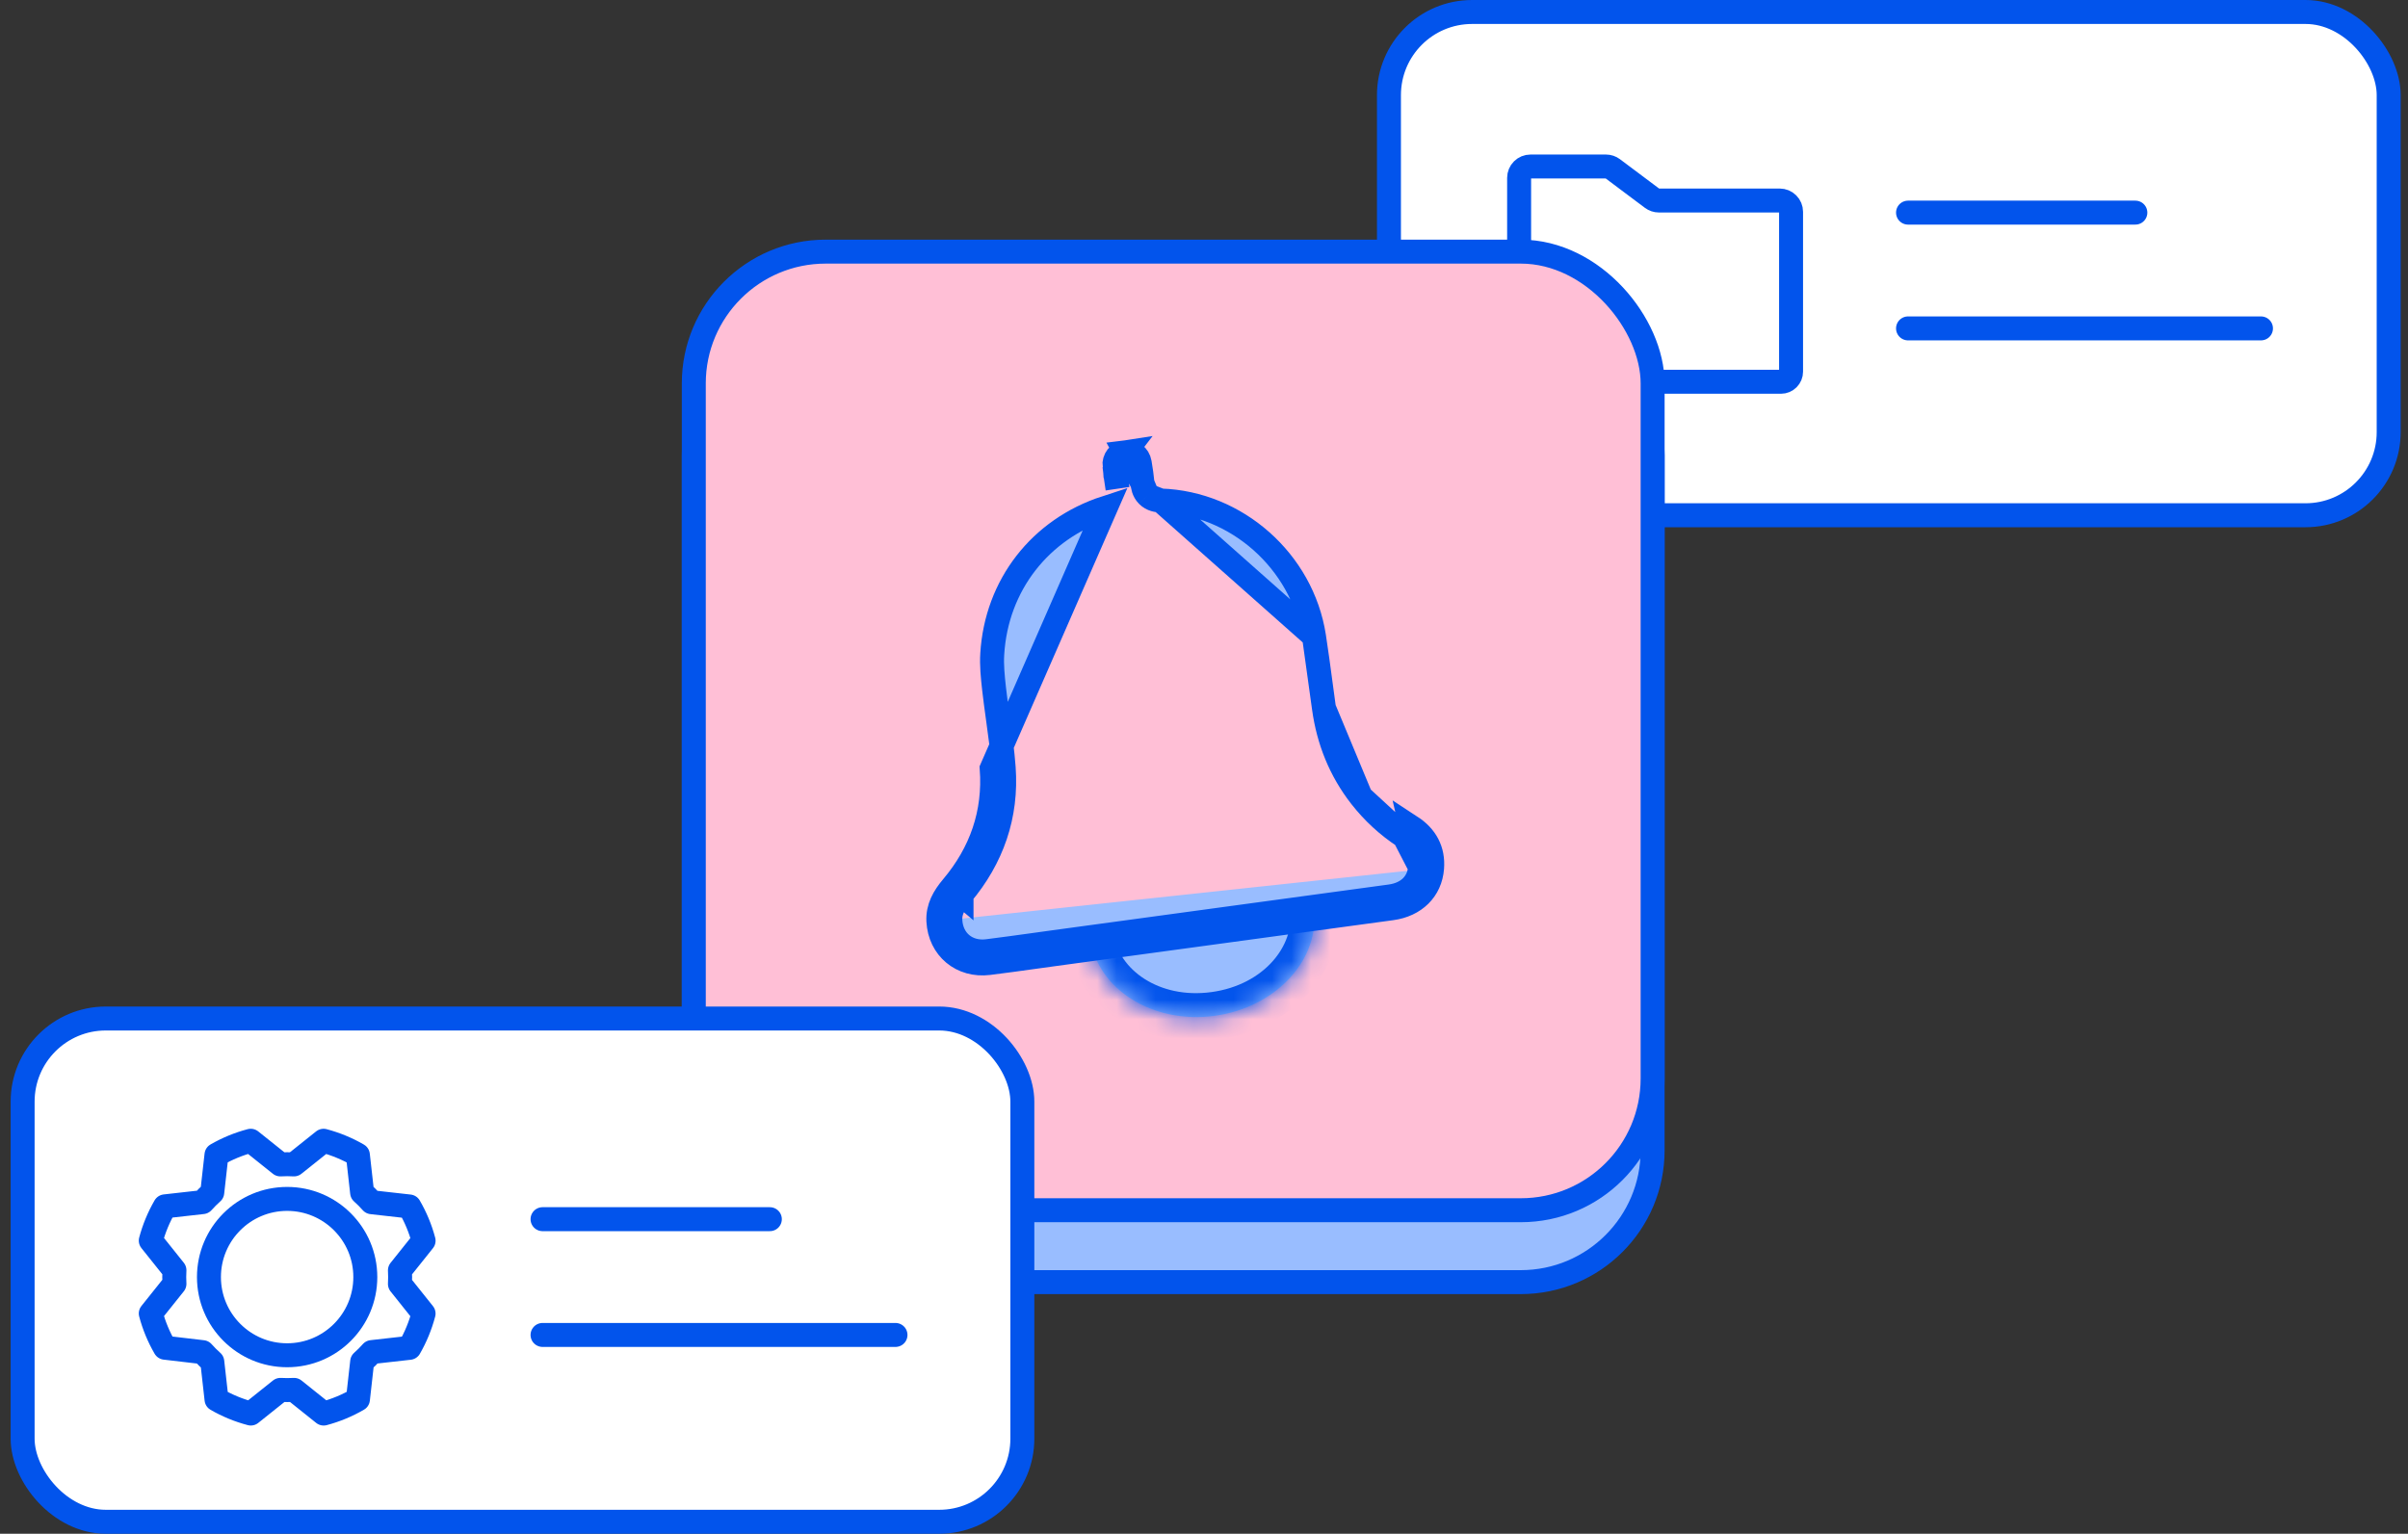 <?xml version="1.0" encoding="utf-8"?>
<svg xmlns="http://www.w3.org/2000/svg" width="124" height="79" viewBox="0 0 124 79" fill="none">
<rect x="0" y="0" width="124" height="79" fill="#333333" stroke="none"/>
<rect x="71.524" y="0.617" width="51.481" height="25.922" rx="4.283" fill="white" stroke="#0254EC" stroke-width="1.234"/>
<path d="M92.231 10.911V19.145C92.231 19.283 92.176 19.415 92.079 19.512C91.982 19.609 91.85 19.664 91.713 19.664H78.811C78.656 19.664 78.507 19.602 78.398 19.493C78.288 19.383 78.227 19.235 78.227 19.08V9.161C78.227 9.006 78.288 8.857 78.398 8.748C78.507 8.639 78.656 8.577 78.811 8.577H82.7C82.827 8.577 82.949 8.618 83.05 8.694L85.074 10.211C85.175 10.287 85.297 10.328 85.424 10.328H91.648C91.802 10.328 91.951 10.389 92.06 10.499C92.17 10.608 92.231 10.756 92.231 10.911Z" stroke="#0254EC" stroke-width="1.234" stroke-linecap="round" stroke-linejoin="round"/>
<line x1="0.617" y1="-0.617" x2="18.792" y2="-0.617" transform="matrix(1 0 0 -1 97.637 16.298)" stroke="#0254EC" stroke-width="1.234" stroke-linecap="round"/>
<line x1="98.254" y1="10.952" x2="109.96" y2="10.952" stroke="#0254EC" stroke-width="1.234" stroke-linecap="round"/>
<rect x="35.727" y="16.664" width="49.375" height="49.375" rx="6.789" fill="#99BDFF" stroke="#0254EC" stroke-width="1.234"/>
<rect x="35.727" y="12.961" width="49.375" height="49.375" rx="6.789" fill="#FFBFD6" stroke="#0254EC" stroke-width="1.234"/>
<mask id="path-7-inside-1_722_34172" fill="white">
<path d="M56.14 48.311C56.5 50.959 59.37 52.755 62.549 52.323C65.728 51.89 68.014 49.393 67.653 46.744"/>
</mask>
<path d="M56.14 48.311C56.5 50.959 59.37 52.755 62.549 52.323C65.728 51.89 68.014 49.393 67.653 46.744" fill="#99BDFF"/>
<path d="M57.363 48.145C57.604 49.917 59.66 51.47 62.383 51.1L62.716 53.546C59.08 54.041 55.396 52.001 54.917 48.478L57.363 48.145ZM62.383 51.1C65.105 50.729 66.671 48.684 66.43 46.911L68.876 46.578C69.356 50.102 66.351 53.051 62.716 53.546L62.383 51.1Z" fill="#0254EC" mask="url(#path-7-inside-1_722_34172)"/>
<path d="M50.842 48.992C51.634 48.893 52.423 48.784 53.217 48.674C53.563 48.626 53.91 48.577 54.259 48.53C54.833 48.452 55.962 48.298 57.389 48.104C61.779 47.507 68.993 46.526 71.585 46.172L71.585 46.172C72.521 46.045 73.067 45.466 73.129 44.67L73.745 44.717M50.842 48.992L50.917 49.594L50.842 48.992C50.842 48.992 50.842 48.992 50.842 48.992ZM50.842 48.992C49.794 49.121 48.993 48.446 48.938 47.41M48.938 47.41C48.938 47.41 48.938 47.41 48.938 47.411L48.322 47.443M48.938 47.41L48.322 47.443M48.938 47.41C48.914 46.947 49.116 46.551 49.514 46.078M48.322 47.443C48.396 48.839 49.518 49.778 50.918 49.604C51.715 49.505 52.511 49.395 53.307 49.284C53.652 49.236 53.997 49.188 54.342 49.141C54.916 49.063 56.044 48.91 57.47 48.716C61.86 48.119 69.076 47.138 71.668 46.784C72.857 46.622 73.657 45.838 73.745 44.717M48.322 47.443C48.285 46.746 48.607 46.197 49.042 45.68C50.522 43.922 51.237 41.882 51.068 39.582L56.939 26.153C53.56 27.254 51.312 30.14 51.096 33.685L51.096 33.685C51.06 34.252 51.119 34.84 51.189 35.471L51.189 35.471C51.244 35.963 51.315 36.477 51.387 37.001C51.503 37.84 51.623 38.703 51.684 39.537C51.865 42.008 51.091 44.204 49.514 46.078M73.745 44.717C73.817 43.793 73.424 43.083 72.653 42.579L73.129 44.669M73.745 44.717L73.129 44.669M73.129 44.669C73.182 43.991 72.917 43.489 72.316 43.096L72.316 43.096M73.129 44.669L72.316 43.096M49.514 46.078L49.043 45.681L49.514 46.077C49.514 46.077 49.514 46.078 49.514 46.078ZM72.316 43.096C71.453 42.532 70.706 41.842 70.072 41.031L70.072 41.031M72.316 43.096L70.072 41.031M70.072 41.031C69.018 39.681 68.41 38.148 68.177 36.475L68.177 36.474M70.072 41.031L68.177 36.474M68.177 36.474C68.119 36.055 68.063 35.639 68.008 35.225C67.899 34.406 67.791 33.594 67.664 32.779L67.664 32.779M68.177 36.474L67.664 32.779M67.664 32.779C67.063 28.907 63.674 25.904 59.772 25.781L59.771 25.781M67.664 32.779L59.771 25.781M59.771 25.781C59.601 25.775 59.316 25.743 59.093 25.518M59.771 25.781L59.093 25.518M57.391 24.006L57.39 24.006C57.354 23.637 57.6 23.331 57.946 23.282L57.391 24.006ZM57.391 24.006C57.428 24.389 57.484 24.774 57.546 25.166L57.391 24.006ZM59.093 25.518C58.88 25.302 58.846 25.029 58.834 24.898M59.093 25.518L58.834 24.898M58.834 24.898C58.801 24.547 58.75 24.194 58.689 23.837C58.625 23.46 58.3 23.231 57.946 23.282L58.834 24.898Z" fill="#99BDFF" stroke="#0254EC" stroke-width="1.234"/>
<rect x="1.165" y="52.461" width="51.481" height="25.922" rx="4.283" fill="white" stroke="#0254EC" stroke-width="1.234"/>
<path d="M8.495 69.418C8.174 68.865 7.928 68.272 7.764 67.653L8.983 66.128C8.969 65.894 8.969 65.66 8.983 65.427L7.764 63.901C7.929 63.283 8.174 62.689 8.495 62.136L10.435 61.918C10.59 61.743 10.756 61.578 10.93 61.423L11.148 59.483C11.701 59.164 12.294 58.92 12.911 58.757L14.437 59.976C14.67 59.962 14.904 59.962 15.137 59.976L16.663 58.758C17.281 58.922 17.875 59.167 18.429 59.488L18.647 61.429C18.821 61.584 18.986 61.749 19.141 61.924L21.081 62.142C21.403 62.695 21.649 63.288 21.813 63.906L20.594 65.432C20.608 65.666 20.608 65.899 20.594 66.133L21.812 67.659C21.649 68.277 21.405 68.87 21.086 69.424L19.145 69.642C18.99 69.817 18.825 69.982 18.65 70.137L18.432 72.077C17.879 72.398 17.285 72.644 16.667 72.809L15.142 71.589C14.908 71.603 14.674 71.603 14.441 71.589L12.915 72.808C12.297 72.645 11.703 72.401 11.15 72.081L10.932 70.141C10.757 69.986 10.592 69.82 10.437 69.646L8.495 69.418Z" stroke="#0254EC" stroke-width="1.234" stroke-linecap="round" stroke-linejoin="round"/>
<path d="M14.786 69.806C17.009 69.806 18.812 68.003 18.812 65.779C18.812 63.556 17.009 61.753 14.786 61.753C12.562 61.753 10.76 63.556 10.76 65.779C10.76 68.003 12.562 69.806 14.786 69.806Z" stroke="#0254EC" stroke-width="1.234" stroke-linecap="round" stroke-linejoin="round"/>
<line x1="0.617" y1="-0.617" x2="18.792" y2="-0.617" transform="matrix(1 0 0 -1 27.321 68.143)" stroke="#0254EC" stroke-width="1.234" stroke-linecap="round"/>
<line x1="27.938" y1="62.797" x2="39.643" y2="62.797" stroke="#0254EC" stroke-width="1.234" stroke-linecap="round"/>
</svg>